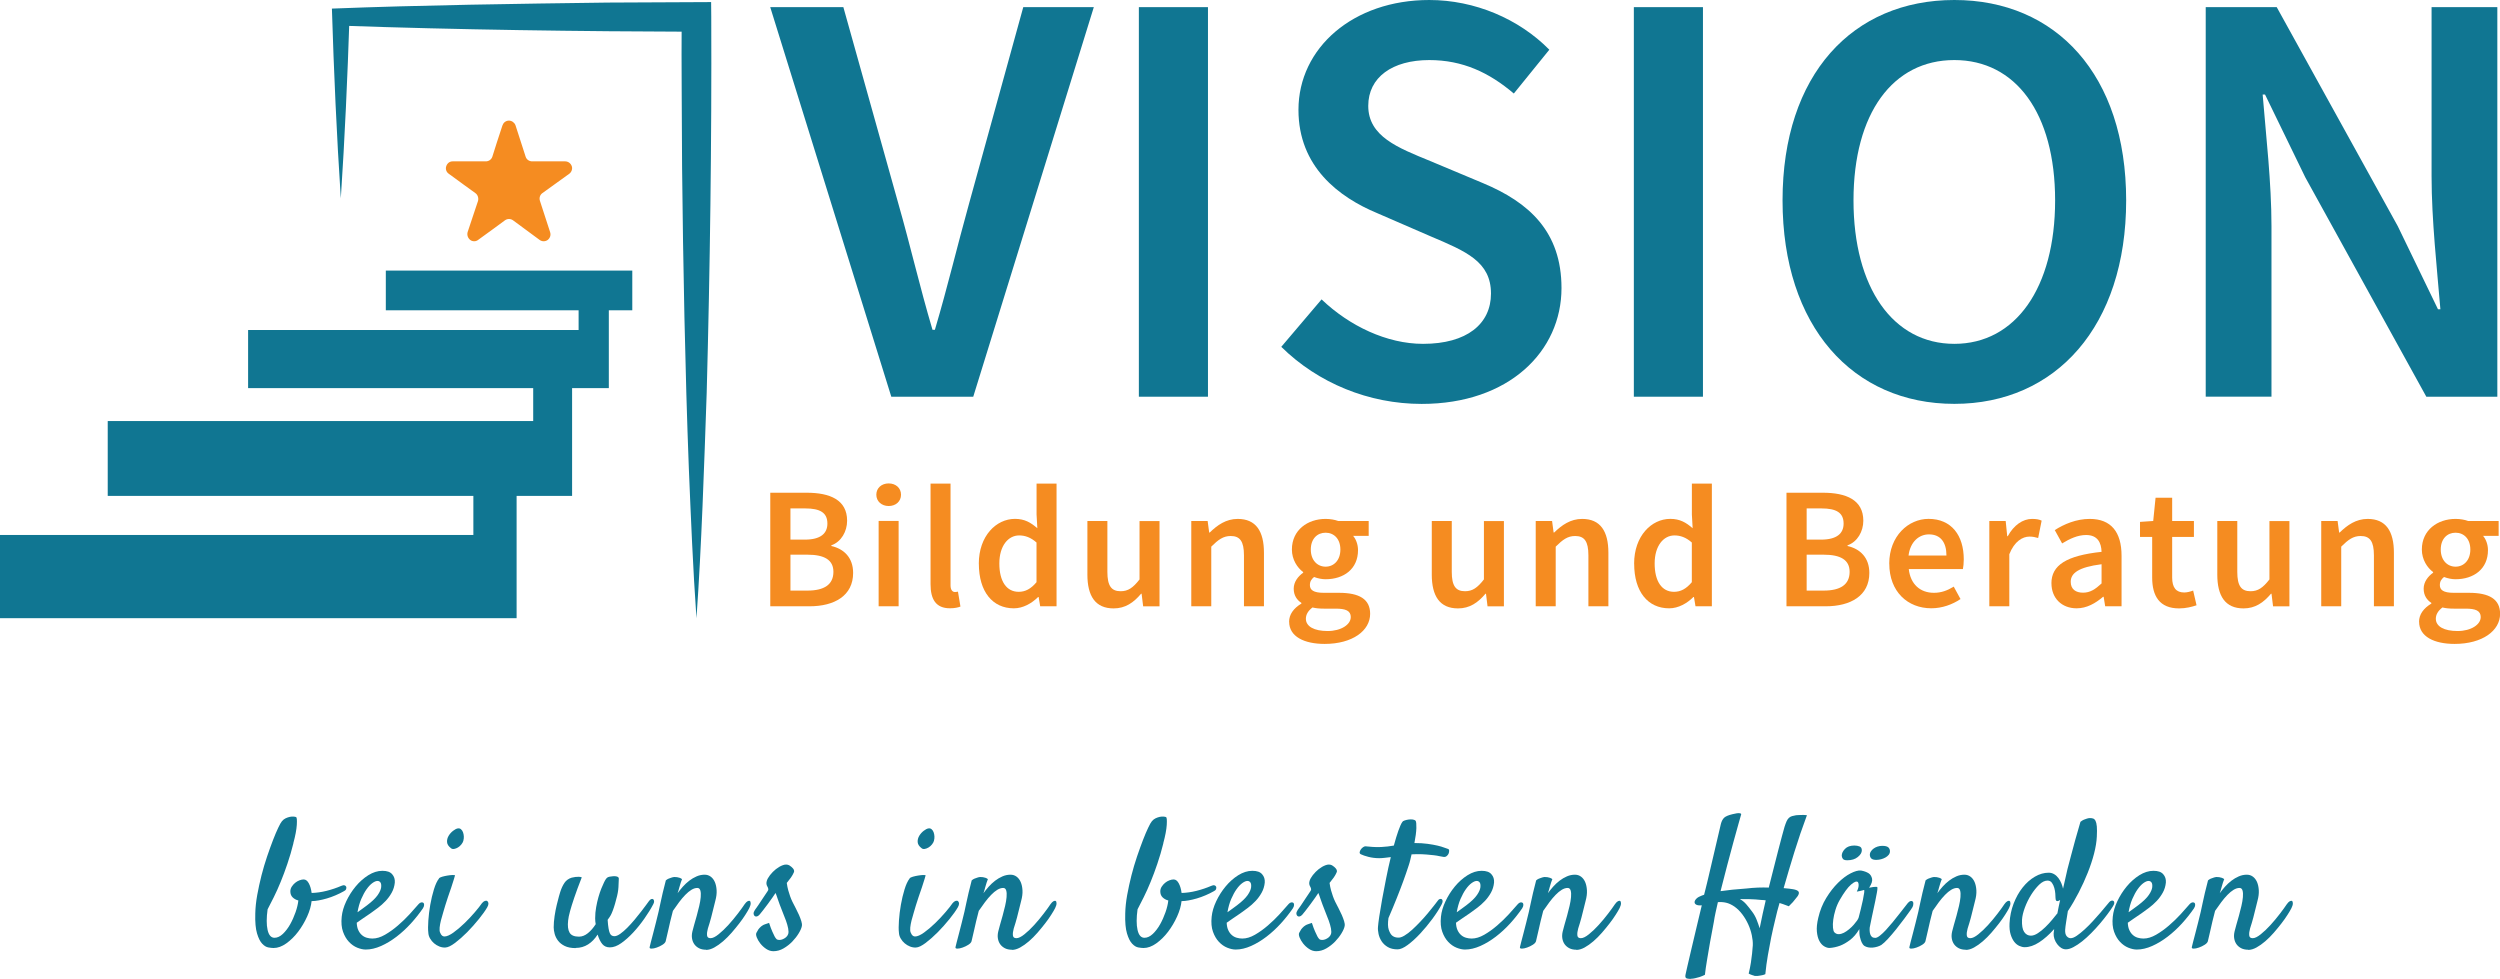 <?xml version="1.0" encoding="UTF-8"?>
<svg id="Layer_1" data-name="Layer 1" xmlns="http://www.w3.org/2000/svg" viewBox="0 0 552.79 216.45">
  <defs>
    <style>
      .cls-1 {
        fill-rule: evenodd;
      }

      .cls-1, .cls-2 {
        fill: #f58c21;
      }

      .cls-3 {
        fill: #117692;
      }

      .cls-4 {
        fill: #107692;
      }
    </style>
  </defs>
  <g>
    <g>
      <path class="cls-4" d="M170.31,1.58h16.17l12.12,43.31c2.79,9.77,4.69,18.23,7.59,28.03h.53c2.9-9.8,4.87-18.26,7.59-28.03L226.26,1.58h15.6l-26.66,86.14h-18.12L170.31,1.58Z"/>
      <path class="cls-4" d="M251.82,1.58h15.28V87.72h-15.28V1.58Z"/>
      <path class="cls-4" d="M283.32,76.68l8.9-10.48c6.16,5.88,14.44,9.83,22.44,9.83,9.69,0,15.02-4.4,15.02-11.12,0-7.09-5.56-9.35-13.38-12.67l-11.78-5.11c-8.48-3.53-17.41-10.25-17.41-22.84,0-13.72,12.12-24.29,28.92-24.29,10.06,0,19.81,4.16,26.55,10.99l-7.85,9.69c-5.48-4.66-11.33-7.4-18.7-7.4-8.17,0-13.49,3.82-13.49,10.12,0,6.77,6.56,9.27,13.7,12.2l11.62,4.87c10.25,4.27,17.41,10.75,17.41,23.23,0,13.96-11.59,25.61-30.93,25.61-11.64,0-22.87-4.58-31.03-12.62Z"/>
      <path class="cls-4" d="M361.27,1.58h15.28V87.72h-15.28V1.58Z"/>
      <path class="cls-4" d="M394.15,44.31c0-27.87,15.54-44.31,37.99-44.31s37.99,16.52,37.99,44.31-15.54,44.99-37.99,44.99-37.99-17.12-37.99-44.99Zm60.27,0c0-19.33-8.75-31.03-22.29-31.03s-22.29,11.7-22.29,31.03,8.75,31.72,22.29,31.72,22.29-12.38,22.29-31.72Z"/>
      <path class="cls-4" d="M487.72,1.58h15.7l26.76,48.42,8.9,18.39h.53c-.74-8.9-1.95-19.81-1.95-29.4V1.58h14.54V87.72h-15.7l-26.76-48.5-8.9-18.31h-.53c.74,9.11,1.95,19.49,1.95,29.08v37.72h-14.54V1.58Z"/>
    </g>
    <g>
      <path class="cls-2" d="M170.33,108.95h8.03c5.16,0,8.95,1.58,8.95,6.19,0,2.36-1.29,4.67-3.49,5.44v.15c2.78,.63,4.82,2.56,4.82,5.96,0,5.02-4.12,7.37-9.64,7.37h-8.68v-25.11Zm7.63,10.37c3.5,0,4.99-1.37,4.99-3.55,0-2.43-1.64-3.35-4.9-3.35h-3.27v6.89h3.18Zm.58,11.27c3.69,0,5.74-1.32,5.74-4.15,0-2.64-2-3.79-5.74-3.79h-3.76v7.94h3.76Z"/>
      <path class="cls-2" d="M193.77,109.39c0-1.49,1.17-2.5,2.73-2.5s2.73,1.01,2.73,2.5-1.17,2.5-2.73,2.5-2.73-1.04-2.73-2.5Zm.51,5.8h4.42v18.86h-4.42v-18.86Z"/>
      <path class="cls-2" d="M205.76,129.2v-22.27h4.42v22.5c0,1.09,.49,1.47,.95,1.47,.2,0,.35,0,.69-.08l.55,3.3c-.54,.21-1.27,.38-2.33,.38-3.13,0-4.28-2.03-4.28-5.31Z"/>
      <path class="cls-2" d="M216.43,124.64c0-6.14,3.85-9.91,7.99-9.91,2.13,0,3.49,.8,4.95,2.07l-.17-3.04v-6.83h4.42v27.12h-3.62l-.34-2.04h-.12c-1.4,1.4-3.33,2.5-5.36,2.5-4.7,0-7.74-3.66-7.74-9.87Zm12.76,4.1v-8.78c-1.29-1.15-2.56-1.57-3.84-1.57-2.4,0-4.38,2.27-4.38,6.2s1.57,6.27,4.28,6.27c1.46,0,2.69-.64,3.93-2.12Z"/>
      <path class="cls-2" d="M240.44,127.02v-11.82h4.42v11.26c0,3.1,.89,4.27,2.93,4.27,1.66,0,2.75-.77,4.18-2.61v-12.91h4.42v18.86h-3.62l-.34-2.78h-.12c-1.66,1.97-3.49,3.24-6.07,3.24-4.04,0-5.8-2.73-5.8-7.49Z"/>
      <path class="cls-2" d="M263.41,115.2h3.62l.34,2.55h.12c1.69-1.64,3.61-3.01,6.19-3.01,4.04,0,5.8,2.73,5.8,7.49v11.82h-4.42v-11.26c0-3.1-.89-4.27-2.93-4.27-1.66,0-2.75,.81-4.3,2.35v13.18h-4.42v-18.86Z"/>
      <path class="cls-2" d="M285.04,137.48c0-1.59,.98-2.98,2.72-4.02v-.15c-.97-.63-1.7-1.63-1.7-3.15s1-2.75,2.09-3.52v-.15c-1.29-.95-2.49-2.75-2.49-4.98,0-4.33,3.5-6.77,7.45-6.77,1.04,0,2.03,.18,2.79,.46h6.74v3.29h-3.44c.61,.71,1.08,1.87,1.08,3.16,0,4.19-3.18,6.43-7.17,6.43-.8,0-1.7-.17-2.55-.5-.57,.48-.92,.96-.92,1.8,0,1.06,.77,1.7,3.06,1.7h3.36c4.51,0,6.9,1.4,6.9,4.65,0,3.72-3.9,6.65-10.06,6.65-4.5,0-7.85-1.61-7.85-4.91Zm13.64-1.01c0-1.46-1.17-1.89-3.33-1.89h-2.59c-1.01,0-1.83-.08-2.55-.26-1.01,.77-1.46,1.61-1.46,2.49,0,1.72,1.84,2.72,4.81,2.72s5.11-1.43,5.11-3.06Zm-2.3-14.96c0-2.37-1.43-3.72-3.27-3.72s-3.27,1.34-3.27,3.72,1.46,3.79,3.27,3.79,3.27-1.4,3.27-3.79Z"/>
      <path class="cls-2" d="M316.59,127.02v-11.82h4.42v11.26c0,3.1,.89,4.27,2.93,4.27,1.66,0,2.75-.77,4.18-2.61v-12.91h4.42v18.86h-3.62l-.34-2.78h-.12c-1.66,1.97-3.49,3.24-6.07,3.24-4.04,0-5.8-2.73-5.8-7.49Z"/>
      <path class="cls-2" d="M339.57,115.2h3.62l.34,2.55h.12c1.69-1.64,3.61-3.01,6.19-3.01,4.04,0,5.8,2.73,5.8,7.49v11.82h-4.42v-11.26c0-3.1-.89-4.27-2.93-4.27-1.66,0-2.75,.81-4.3,2.35v13.18h-4.42v-18.86Z"/>
      <path class="cls-2" d="M361.33,124.64c0-6.14,3.85-9.91,7.99-9.91,2.13,0,3.49,.8,4.95,2.07l-.17-3.04v-6.83h4.42v27.12h-3.62l-.34-2.04h-.12c-1.4,1.4-3.33,2.5-5.36,2.5-4.7,0-7.74-3.66-7.74-9.87Zm12.76,4.1v-8.78c-1.29-1.15-2.56-1.57-3.84-1.57-2.4,0-4.38,2.27-4.38,6.2s1.57,6.27,4.28,6.27c1.46,0,2.69-.64,3.93-2.12Z"/>
      <path class="cls-2" d="M395.03,108.95h8.03c5.16,0,8.95,1.58,8.95,6.19,0,2.36-1.29,4.67-3.49,5.44v.15c2.78,.63,4.82,2.56,4.82,5.96,0,5.02-4.12,7.37-9.64,7.37h-8.68v-25.11Zm7.63,10.37c3.5,0,4.99-1.37,4.99-3.55,0-2.43-1.64-3.35-4.9-3.35h-3.27v6.89h3.18Zm.58,11.27c3.69,0,5.74-1.32,5.74-4.15,0-2.64-2-3.79-5.74-3.79h-3.76v7.94h3.76Z"/>
      <path class="cls-2" d="M417.74,124.64c0-6.13,4.25-9.91,8.69-9.91,5.1,0,7.79,3.69,7.79,8.95,0,.84-.09,1.69-.19,2.15h-11.97c.37,3.35,2.52,5.25,5.56,5.25,1.61,0,3-.51,4.38-1.37l1.5,2.75c-1.8,1.21-4.07,2.04-6.46,2.04-5.21,0-9.29-3.66-9.29-9.87Zm12.65-1.81c0-2.9-1.29-4.67-3.87-4.67-2.2,0-4.13,1.64-4.51,4.67h8.38Z"/>
      <path class="cls-2" d="M439.87,115.2h3.62l.34,3.36h.12c1.34-2.46,3.34-3.82,5.36-3.82,.96,0,1.57,.12,2.13,.38l-.77,3.84c-.66-.18-1.15-.31-1.93-.31-1.5,0-3.32,1.03-4.45,3.9v11.5h-4.42v-18.86Z"/>
      <path class="cls-2" d="M453.6,128.99c0-4.04,3.35-6.14,11.09-6.97-.06-2.03-.88-3.72-3.42-3.72-1.87,0-3.64,.84-5.3,1.86l-1.63-2.95c2.07-1.31,4.75-2.47,7.74-2.47,4.71,0,7.03,2.9,7.03,8.15v11.16h-3.62l-.34-2.09h-.12c-1.69,1.44-3.62,2.55-5.85,2.55-3.3,0-5.57-2.24-5.57-5.53Zm11.09,.01v-4.24c-5.11,.65-6.82,1.98-6.82,3.89,0,1.67,1.14,2.4,2.72,2.4s2.7-.75,4.1-2.04Z"/>
      <path class="cls-2" d="M475.88,127.7v-8.98h-2.69v-3.32l2.92-.2,.52-5.14h3.67v5.14h4.81v3.52h-4.81v8.98c0,2.22,.86,3.31,2.67,3.31,.64,0,1.41-.21,1.97-.43l.75,3.26c-1.03,.34-2.34,.69-3.85,.69-4.35,0-5.96-2.75-5.96-6.82Z"/>
      <path class="cls-2" d="M490.28,127.02v-11.82h4.42v11.26c0,3.1,.89,4.27,2.93,4.27,1.66,0,2.75-.77,4.18-2.61v-12.91h4.42v18.86h-3.62l-.34-2.78h-.12c-1.66,1.97-3.49,3.24-6.07,3.24-4.04,0-5.8-2.73-5.8-7.49Z"/>
      <path class="cls-2" d="M513.26,115.2h3.62l.34,2.55h.12c1.69-1.64,3.61-3.01,6.19-3.01,4.04,0,5.8,2.73,5.8,7.49v11.82h-4.42v-11.26c0-3.1-.89-4.27-2.93-4.27-1.66,0-2.75,.81-4.3,2.35v13.18h-4.42v-18.86Z"/>
      <path class="cls-2" d="M534.89,137.48c0-1.59,.98-2.98,2.72-4.02v-.15c-.97-.63-1.7-1.63-1.7-3.15s1-2.75,2.09-3.52v-.15c-1.29-.95-2.49-2.75-2.49-4.98,0-4.33,3.5-6.77,7.45-6.77,1.04,0,2.03,.18,2.79,.46h6.74v3.29h-3.44c.61,.71,1.08,1.87,1.08,3.16,0,4.19-3.18,6.43-7.17,6.43-.8,0-1.7-.17-2.55-.5-.57,.48-.92,.96-.92,1.8,0,1.06,.77,1.7,3.06,1.7h3.36c4.51,0,6.9,1.4,6.9,4.65,0,3.72-3.9,6.65-10.06,6.65-4.5,0-7.85-1.61-7.85-4.91Zm13.64-1.01c0-1.46-1.17-1.89-3.33-1.89h-2.59c-1.01,0-1.83-.08-2.55-.26-1.01,.77-1.46,1.61-1.46,2.49,0,1.72,1.84,2.72,4.81,2.72s5.11-1.43,5.11-3.06Zm-2.3-14.96c0-2.37-1.43-3.72-3.27-3.72s-3.27,1.34-3.27,3.72,1.46,3.79,3.27,3.79,3.27-1.4,3.27-3.79Z"/>
    </g>
    <path class="cls-1" d="M111.14,27.69c.16-.59,.75-1.02,1.39-1.02s1.23,.43,1.45,1.02c.8,2.52,1.77,5.47,2.25,6.97,.21,.64,.8,1.02,1.45,1.02h7.3c.64,0,1.23,.43,1.45,1.07,.21,.59-.05,1.29-.54,1.66-2.15,1.56-4.67,3.38-5.96,4.29-.54,.38-.75,1.07-.54,1.72,.48,1.5,1.45,4.45,2.25,6.92,.21,.64,0,1.29-.54,1.72-.54,.38-1.23,.38-1.77,0-2.15-1.56-4.61-3.38-5.9-4.35-.54-.38-1.23-.38-1.77,0-1.29,.97-3.81,2.79-5.96,4.35-.48,.38-1.23,.38-1.72,0-.54-.43-.75-1.07-.59-1.72,.86-2.47,1.77-5.42,2.31-6.92,.16-.64-.05-1.34-.59-1.72-1.29-.91-3.76-2.74-5.9-4.29-.54-.38-.75-1.07-.54-1.66,.21-.64,.75-1.07,1.39-1.07h7.35c.64,0,1.23-.38,1.45-1.02,.48-1.5,1.39-4.45,2.25-6.97h0Z"/>
    <polygon class="cls-4" points="139.81 59.83 85.31 59.83 85.31 68.61 127.94 68.61 127.94 72.97 54.86 72.97 54.86 85.82 117.9 85.82 117.9 93.1 23.82 93.1 23.82 109.65 104.67 109.65 104.67 118.29 0 118.29 0 136.69 114.23 136.69 114.23 120.36 114.23 118.29 114.23 109.65 126.5 109.65 126.5 94.97 126.5 93.1 126.5 85.82 134.62 85.82 134.62 76.54 134.62 72.97 134.62 68.61 139.81 68.61 139.81 59.83"/>
    <path class="cls-4" d="M75.36,43.85c-.92-13.97-1.54-27.96-1.97-41.95,19.62-.77,41.21-1.07,60.95-1.33,2.09-.03,21.37-.09,22.9-.11,0,0,.03,3.29,.03,3.29,.11,27.49-.27,55.57-1.01,83.1-.56,16.08-1.13,33.88-2.26,49.86-.78-11.08-1.23-22.16-1.69-33.24-.82-21.56-1.27-44.99-1.49-66.48-.02-11.08-.18-22.16-.09-33.24l3.27,3.27c-25.5-.07-53.24-.45-78.64-1.35l1.92-1.92c-.44,13.38-1.04,26.75-1.92,40.11h0Z"/>
  </g>
  <g>
    <path class="cls-3" d="M64.87,186.49c-.39,1.57-.83,3.07-1.32,4.5-.48,1.43-.98,2.77-1.49,4.01-.51,1.25-1.02,2.38-1.53,3.4-.51,1.02-.96,1.91-1.36,2.67-.26,1.89-.26,3.41,0,4.56,.26,1.15,.77,1.73,1.53,1.73,.63,0,1.24-.29,1.85-.86,.6-.58,1.14-1.28,1.61-2.12,.47-.84,.87-1.74,1.2-2.69,.33-.96,.53-1.81,.61-2.58-.5-.13-.92-.36-1.26-.69-.34-.33-.51-.77-.51-1.32,0-.37,.1-.71,.31-1.04,.21-.33,.46-.61,.75-.85,.29-.24,.6-.42,.94-.55,.34-.13,.65-.2,.94-.2,.45,0,.83,.28,1.14,.85s.52,1.28,.63,2.14c1.05-.03,2.15-.18,3.3-.47s2.24-.66,3.26-1.1c.29-.13,.52-.17,.71-.12,.18,.05,.31,.16,.37,.31s.06,.33-.02,.53c-.08,.2-.24,.35-.47,.45-.6,.34-1.23,.65-1.87,.92-.64,.28-1.28,.5-1.91,.69-.63,.18-1.23,.33-1.81,.43-.58,.11-1.1,.16-1.57,.16-.11,1.05-.43,2.18-.98,3.4-.55,1.22-1.22,2.35-2,3.38s-1.66,1.89-2.61,2.57c-.96,.68-1.89,1.02-2.81,1.02-.29,0-.67-.04-1.14-.12-.47-.08-.93-.35-1.38-.83-.45-.47-.83-1.22-1.14-2.26-.31-1.03-.45-2.51-.39-4.42,.03-1.28,.17-2.65,.43-4.09,.26-1.44,.58-2.88,.94-4.32,.37-1.44,.78-2.84,1.24-4.19,.46-1.35,.9-2.57,1.32-3.66,.42-1.09,.81-2,1.16-2.73,.35-.73,.62-1.21,.81-1.42,.24-.29,.51-.5,.83-.65,.31-.14,.62-.25,.92-.31,.3-.06,.58-.08,.84-.06,.26,.03,.45,.07,.55,.12,.16,.1,.2,.68,.14,1.73-.07,1.05-.32,2.4-.77,4.05Z"/>
    <path class="cls-3" d="M93.52,200.84c-.79,1.15-1.68,2.27-2.67,3.36-1,1.09-2.05,2.06-3.16,2.91-1.11,.85-2.25,1.54-3.42,2.06-1.17,.52-2.3,.79-3.4,.79-.58,0-1.2-.14-1.87-.41-.67-.27-1.28-.7-1.83-1.28-.55-.58-.99-1.32-1.32-2.24s-.43-2.03-.29-3.34c.11-1.07,.44-2.21,1-3.4,.56-1.19,1.26-2.29,2.08-3.28,.83-1,1.75-1.82,2.79-2.48,1.04-.65,2.08-.98,3.12-.98s1.72,.25,2.16,.75c.45,.5,.64,1.11,.59,1.85-.08,.81-.31,1.56-.69,2.24-.38,.68-.83,1.3-1.36,1.85s-1.08,1.05-1.67,1.49-1.15,.85-1.67,1.22c-.58,.39-1.13,.77-1.65,1.12-.52,.35-.98,.67-1.38,.96,.03,.66,.14,1.21,.35,1.65,.21,.45,.47,.81,.79,1.08,.31,.28,.67,.47,1.08,.59,.41,.12,.82,.18,1.24,.18,.89,0,1.82-.28,2.79-.84,.97-.56,1.92-1.24,2.85-2.04,.93-.8,1.79-1.63,2.59-2.5,.8-.87,1.46-1.61,1.99-2.24,.18-.21,.37-.33,.57-.37s.35-.01,.47,.08c.12,.09,.18,.25,.18,.47s-.09,.48-.27,.77Zm-10.06-6.05c-.31,0-.69,.16-1.12,.47-.43,.31-.86,.77-1.28,1.36s-.81,1.31-1.18,2.16c-.37,.85-.64,1.83-.83,2.93,.31-.24,.65-.48,1.02-.73,.37-.25,.73-.52,1.1-.81,1.13-.86,1.91-1.62,2.36-2.28,.45-.65,.69-1.22,.75-1.69,.05-.5,0-.86-.16-1.08s-.38-.33-.67-.33Z"/>
    <path class="cls-3" d="M97.05,194.24c.13-.16,.38-.29,.75-.39,.37-.1,.75-.19,1.14-.25,.39-.07,.75-.1,1.08-.12,.33-.01,.52,0,.57,.02,.03,.03-.04,.3-.2,.83-.16,.52-.35,1.14-.59,1.85-.24,.71-.48,1.43-.75,2.18-.26,.75-.46,1.36-.59,1.83-.13,.47-.29,1-.47,1.59-.18,.59-.35,1.17-.49,1.73-.14,.56-.24,1.09-.29,1.59-.05,.5-.01,.88,.12,1.14,.13,.31,.27,.53,.43,.65s.33,.18,.51,.18c.52,0,1.18-.29,1.98-.86s1.61-1.26,2.44-2.06c.83-.8,1.59-1.61,2.3-2.44,.71-.83,1.23-1.49,1.57-1.99,.21-.26,.43-.43,.65-.51,.22-.08,.41-.07,.55,.04,.14,.11,.22,.28,.24,.51,.01,.24-.07,.51-.25,.83-.42,.73-1.04,1.61-1.85,2.61-.81,1.01-1.68,1.98-2.59,2.91-.92,.93-1.82,1.72-2.69,2.38-.88,.66-1.59,1-2.14,1.02-.45,.03-.88-.05-1.32-.22-.43-.17-.83-.41-1.18-.71-.35-.3-.65-.65-.88-1.06-.24-.41-.37-.83-.39-1.28-.08-.65-.08-1.55,0-2.69,.08-1.14,.22-2.31,.43-3.5,.21-1.19,.48-2.33,.81-3.4,.33-1.07,.7-1.87,1.12-2.4Zm5.42-8.37c-.08,.29-.23,.57-.45,.84-.22,.28-.47,.5-.75,.67s-.56,.28-.84,.33c-.29,.05-.53,0-.71-.16-.55-.42-.84-.87-.87-1.36-.03-.48,.09-.94,.35-1.38,.26-.43,.59-.8,.98-1.1,.39-.3,.73-.48,1.02-.53,.29-.05,.53,0,.73,.18,.2,.17,.35,.39,.45,.67s.16,.58,.18,.92c.01,.34-.02,.64-.1,.9Z"/>
    <path class="cls-3" d="M127.31,209.64c-1,0-1.81-.16-2.44-.47s-1.12-.7-1.47-1.16c-.35-.46-.6-.96-.75-1.49-.14-.54-.22-1.03-.22-1.47,0-.79,.07-1.62,.2-2.5,.13-.88,.29-1.69,.47-2.44,.18-.75,.35-1.38,.49-1.91,.14-.52,.24-.85,.29-.98,.24-.76,.54-1.42,.92-1.99,.38-.56,.91-.95,1.59-1.16,.26-.05,.54-.1,.83-.16,.24-.03,.48-.04,.73-.04s.48,.04,.69,.12c-.71,1.81-1.26,3.32-1.67,4.52-.41,1.21-.71,2.19-.92,2.95-.24,.87-.38,1.56-.43,2.08-.13,1.18-.03,2.07,.32,2.67,.34,.6,1.03,.9,2.08,.9,.68,0,1.34-.26,1.97-.77s1.21-1.17,1.73-1.99c-.08-.42-.12-.85-.12-1.3,0-.84,.07-1.66,.22-2.46,.14-.8,.31-1.55,.51-2.24,.2-.69,.41-1.32,.63-1.87,.22-.55,.41-.98,.57-1.3,.29-.63,.55-1.01,.79-1.16,.24-.14,.62-.23,1.14-.26,.21-.03,.39-.03,.53-.02,.14,.01,.27,.03,.37,.06,.31,.08,.47,.24,.47,.47,0,.42-.03,1.05-.08,1.89s-.21,1.7-.47,2.59c-.18,.73-.36,1.36-.53,1.87-.17,.51-.33,.94-.49,1.3-.16,.35-.31,.64-.47,.86s-.3,.43-.43,.61c.05,.79,.12,1.42,.2,1.89,.08,.47,.18,.83,.29,1.08,.12,.25,.26,.42,.43,.51,.17,.09,.36,.14,.57,.14,.37,0,.8-.18,1.3-.53,.5-.35,1.01-.8,1.55-1.34s1.07-1.13,1.61-1.77c.54-.64,1.03-1.25,1.47-1.83,.45-.58,.83-1.08,1.14-1.51,.31-.43,.51-.7,.59-.81,.18-.24,.36-.38,.53-.43,.17-.05,.31-.03,.41,.06,.1,.09,.16,.24,.18,.43,.01,.2-.05,.41-.18,.65-.52,1-1.17,2.05-1.95,3.16-.77,1.11-1.6,2.14-2.48,3.09s-1.76,1.73-2.65,2.36-1.73,.94-2.52,.94c-.71,0-1.26-.24-1.67-.73-.41-.49-.75-1.19-1.04-2.1-.6,.94-1.31,1.67-2.12,2.18-.81,.51-1.72,.77-2.71,.77Z"/>
    <path class="cls-3" d="M156.12,210c-.6,0-1.12-.11-1.55-.33s-.78-.52-1.04-.88c-.26-.37-.43-.79-.51-1.28-.08-.48-.05-1,.08-1.55,.08-.37,.21-.86,.39-1.47,.18-.62,.37-1.28,.57-2s.38-1.44,.55-2.16c.17-.72,.28-1.38,.33-1.97,.05-.59,.03-1.07-.08-1.45s-.33-.57-.67-.57c-.42,0-.85,.14-1.3,.41s-.9,.65-1.36,1.12c-.46,.47-.92,1.02-1.38,1.63-.46,.62-.91,1.25-1.36,1.91-.24,.89-.43,1.67-.59,2.34s-.29,1.27-.41,1.81c-.12,.54-.23,1.01-.33,1.42s-.2,.79-.27,1.16c-.08,.26-.31,.52-.71,.77-.39,.25-.81,.45-1.26,.61-.45,.16-.83,.24-1.16,.24s-.47-.12-.41-.35c.03-.16,.11-.51,.26-1.06,.14-.55,.31-1.2,.51-1.95s.4-1.54,.61-2.38c.21-.84,.41-1.64,.59-2.4,.13-.6,.27-1.27,.43-2,.13-.63,.29-1.36,.49-2.2,.2-.84,.42-1.75,.69-2.75,.18-.16,.37-.28,.57-.37,.2-.09,.4-.16,.61-.22,.21-.08,.43-.13,.67-.16,.21,0,.42,.01,.63,.04,.18,.03,.37,.07,.57,.14,.2,.07,.37,.16,.53,.29-.08,.18-.17,.44-.28,.77-.1,.33-.21,.67-.31,1.04-.1,.42-.24,.85-.39,1.3,.34-.47,.73-.95,1.16-1.44,.43-.48,.9-.92,1.42-1.32,.51-.39,1.05-.71,1.63-.96,.58-.25,1.17-.37,1.77-.37,.5,0,.94,.14,1.34,.43,.39,.29,.7,.69,.92,1.2,.22,.51,.35,1.12,.39,1.83,.04,.71-.06,1.48-.29,2.32l-.43,1.73c-.13,.55-.29,1.2-.49,1.95-.2,.75-.44,1.57-.73,2.46-.16,.58-.22,1.08-.18,1.49,.04,.42,.29,.63,.77,.63s1.07-.29,1.79-.87c.72-.58,1.45-1.27,2.18-2.08,.73-.81,1.43-1.64,2.08-2.5s1.15-1.54,1.49-2.06c.24-.34,.46-.56,.67-.67,.21-.1,.37-.12,.49-.04,.12,.08,.18,.25,.18,.53s-.11,.62-.31,1.04c-.18,.37-.47,.85-.85,1.45-.38,.6-.83,1.25-1.36,1.93s-1.09,1.37-1.69,2.06c-.6,.69-1.23,1.32-1.89,1.89s-1.3,1.02-1.95,1.38c-.64,.35-1.25,.53-1.83,.53Z"/>
    <path class="cls-3" d="M171.72,207.68c.16,.11,.36,.16,.61,.16s.5-.05,.75-.16c.25-.1,.49-.25,.71-.43s.39-.42,.49-.71c.1-.29,.1-.7,0-1.24s-.27-1.11-.49-1.73c-.22-.62-.47-1.24-.73-1.87s-.49-1.21-.67-1.73c-.16-.39-.29-.76-.39-1.1-.1-.29-.2-.57-.29-.85-.09-.27-.16-.46-.22-.57-.13,.21-.36,.55-.69,1.02-.33,.47-.68,.96-1.06,1.47-.38,.51-.74,.98-1.08,1.42-.34,.43-.58,.73-.71,.88-.21,.24-.41,.37-.61,.41-.2,.04-.36,0-.49-.12-.13-.12-.2-.29-.22-.51-.01-.22,.08-.49,.29-.81,.16-.21,.39-.54,.71-1,.31-.46,.63-.93,.94-1.42,.31-.48,.6-.92,.87-1.3,.26-.38,.41-.61,.43-.69,.05-.21-.02-.49-.22-.83-.2-.34-.23-.73-.1-1.18,.1-.37,.34-.79,.71-1.28,.37-.48,.8-.92,1.3-1.32,.5-.39,1.01-.69,1.53-.88,.52-.2,1-.19,1.42,.02,.34,.21,.62,.44,.83,.69,.21,.25,.29,.5,.24,.77-.05,.13-.13,.3-.24,.51-.11,.21-.26,.47-.47,.77-.21,.3-.51,.69-.9,1.16,.08,.6,.19,1.15,.33,1.65,.14,.5,.28,.93,.41,1.3,.16,.45,.33,.85,.51,1.22,.24,.47,.48,.96,.75,1.46,.26,.5,.5,.99,.71,1.47,.21,.49,.38,.94,.51,1.36,.13,.42,.17,.77,.12,1.06-.08,.45-.31,.98-.69,1.61s-.85,1.24-1.42,1.83-1.21,1.09-1.93,1.51c-.72,.42-1.47,.63-2.26,.63-.55,0-1.08-.17-1.59-.51s-.94-.74-1.3-1.2c-.35-.46-.62-.91-.79-1.36-.17-.45-.19-.79-.06-1.02,.16-.31,.3-.56,.43-.75,.13-.18,.33-.39,.59-.63,.1-.08,.24-.17,.39-.27,.13-.08,.31-.16,.55-.24,.24-.08,.51-.17,.83-.28,.26,.81,.5,1.45,.71,1.91,.21,.46,.38,.82,.51,1.08,.16,.29,.3,.48,.43,.59Z"/>
    <path class="cls-3" d="M201.11,194.24c.13-.16,.38-.29,.75-.39,.37-.1,.75-.19,1.14-.25,.39-.07,.75-.1,1.08-.12,.33-.01,.52,0,.57,.02,.03,.03-.04,.3-.2,.83-.16,.52-.35,1.14-.59,1.85-.24,.71-.48,1.43-.75,2.18-.26,.75-.46,1.36-.59,1.83-.13,.47-.29,1-.47,1.59-.18,.59-.35,1.17-.49,1.73-.14,.56-.24,1.09-.29,1.59-.05,.5-.01,.88,.12,1.14,.13,.31,.27,.53,.43,.65s.33,.18,.51,.18c.52,0,1.18-.29,1.98-.86s1.61-1.26,2.44-2.06c.83-.8,1.59-1.61,2.3-2.44,.71-.83,1.23-1.49,1.57-1.99,.21-.26,.43-.43,.65-.51,.22-.08,.41-.07,.55,.04,.14,.11,.22,.28,.24,.51,.01,.24-.07,.51-.25,.83-.42,.73-1.04,1.61-1.85,2.61-.81,1.01-1.68,1.98-2.59,2.91-.92,.93-1.82,1.72-2.69,2.38-.88,.66-1.59,1-2.14,1.02-.45,.03-.88-.05-1.32-.22-.43-.17-.83-.41-1.18-.71-.35-.3-.65-.65-.88-1.06-.24-.41-.37-.83-.39-1.28-.08-.65-.08-1.55,0-2.69,.08-1.14,.22-2.31,.43-3.5,.21-1.19,.48-2.33,.81-3.4,.33-1.07,.7-1.87,1.12-2.4Zm5.42-8.37c-.08,.29-.23,.57-.45,.84-.22,.28-.47,.5-.75,.67s-.56,.28-.84,.33c-.29,.05-.53,0-.71-.16-.55-.42-.84-.87-.87-1.36-.03-.48,.09-.94,.35-1.38,.26-.43,.59-.8,.98-1.1,.39-.3,.73-.48,1.02-.53,.29-.05,.53,0,.73,.18,.2,.17,.35,.39,.45,.67s.16,.58,.18,.92c.01,.34-.02,.64-.1,.9Z"/>
    <path class="cls-3" d="M223.75,210c-.6,0-1.12-.11-1.55-.33s-.78-.52-1.04-.88c-.26-.37-.43-.79-.51-1.28-.08-.48-.05-1,.08-1.55,.08-.37,.21-.86,.39-1.47,.18-.62,.37-1.28,.57-2s.38-1.44,.55-2.16c.17-.72,.28-1.38,.33-1.97,.05-.59,.03-1.07-.08-1.45s-.33-.57-.67-.57c-.42,0-.85,.14-1.3,.41s-.9,.65-1.36,1.12c-.46,.47-.92,1.02-1.38,1.63-.46,.62-.91,1.25-1.36,1.91-.24,.89-.43,1.67-.59,2.34s-.29,1.27-.41,1.81c-.12,.54-.23,1.01-.33,1.42s-.2,.79-.27,1.16c-.08,.26-.31,.52-.71,.77-.39,.25-.81,.45-1.26,.61-.45,.16-.83,.24-1.16,.24s-.47-.12-.41-.35c.03-.16,.11-.51,.26-1.06,.14-.55,.31-1.2,.51-1.95s.4-1.54,.61-2.38c.21-.84,.41-1.64,.59-2.4,.13-.6,.27-1.27,.43-2,.13-.63,.29-1.36,.49-2.2,.2-.84,.42-1.75,.69-2.75,.18-.16,.37-.28,.57-.37,.2-.09,.4-.16,.61-.22,.21-.08,.43-.13,.67-.16,.21,0,.42,.01,.63,.04,.18,.03,.37,.07,.57,.14,.2,.07,.37,.16,.53,.29-.08,.18-.17,.44-.28,.77-.1,.33-.21,.67-.31,1.04-.1,.42-.24,.85-.39,1.3,.34-.47,.73-.95,1.16-1.44,.43-.48,.9-.92,1.42-1.32,.51-.39,1.05-.71,1.63-.96,.58-.25,1.17-.37,1.77-.37,.5,0,.94,.14,1.34,.43,.39,.29,.7,.69,.92,1.2,.22,.51,.35,1.12,.39,1.83,.04,.71-.06,1.48-.29,2.32l-.43,1.73c-.13,.55-.29,1.2-.49,1.95-.2,.75-.44,1.57-.73,2.46-.16,.58-.22,1.08-.18,1.49,.04,.42,.29,.63,.77,.63s1.07-.29,1.79-.87c.72-.58,1.45-1.27,2.18-2.08,.73-.81,1.43-1.64,2.08-2.5s1.15-1.54,1.49-2.06c.24-.34,.46-.56,.67-.67,.21-.1,.37-.12,.49-.04,.12,.08,.18,.25,.18,.53s-.11,.62-.31,1.04c-.18,.37-.47,.85-.85,1.45-.38,.6-.83,1.25-1.36,1.93s-1.09,1.37-1.69,2.06c-.6,.69-1.23,1.32-1.89,1.89s-1.3,1.02-1.95,1.38c-.64,.35-1.25,.53-1.83,.53Z"/>
    <path class="cls-3" d="M257.23,186.49c-.39,1.57-.83,3.07-1.32,4.5-.48,1.43-.98,2.77-1.49,4.01-.51,1.25-1.02,2.38-1.53,3.4-.51,1.02-.96,1.91-1.36,2.67-.26,1.89-.26,3.41,0,4.56,.26,1.15,.77,1.73,1.53,1.73,.63,0,1.24-.29,1.85-.86,.6-.58,1.14-1.28,1.61-2.12,.47-.84,.87-1.74,1.2-2.69,.33-.96,.53-1.81,.61-2.58-.5-.13-.92-.36-1.26-.69-.34-.33-.51-.77-.51-1.32,0-.37,.1-.71,.31-1.04,.21-.33,.46-.61,.75-.85,.29-.24,.6-.42,.94-.55,.34-.13,.65-.2,.94-.2,.45,0,.83,.28,1.14,.85s.52,1.28,.63,2.14c1.05-.03,2.15-.18,3.3-.47s2.24-.66,3.26-1.1c.29-.13,.52-.17,.71-.12,.18,.05,.31,.16,.37,.31s.06,.33-.02,.53c-.08,.2-.24,.35-.47,.45-.6,.34-1.23,.65-1.87,.92-.64,.28-1.28,.5-1.91,.69-.63,.18-1.23,.33-1.81,.43-.58,.11-1.1,.16-1.57,.16-.11,1.05-.43,2.18-.98,3.4-.55,1.22-1.22,2.35-2,3.38s-1.66,1.89-2.61,2.57c-.96,.68-1.89,1.02-2.81,1.02-.29,0-.67-.04-1.14-.12-.47-.08-.93-.35-1.38-.83-.45-.47-.83-1.22-1.14-2.26-.31-1.03-.45-2.51-.39-4.42,.03-1.28,.17-2.65,.43-4.09,.26-1.44,.58-2.88,.94-4.32,.37-1.44,.78-2.84,1.24-4.19,.46-1.35,.9-2.57,1.32-3.66,.42-1.09,.81-2,1.16-2.73,.35-.73,.62-1.21,.81-1.42,.24-.29,.51-.5,.83-.65,.31-.14,.62-.25,.92-.31,.3-.06,.58-.08,.84-.06,.26,.03,.45,.07,.55,.12,.16,.1,.2,.68,.14,1.73-.07,1.05-.32,2.4-.77,4.05Z"/>
    <path class="cls-3" d="M285.88,200.84c-.79,1.15-1.68,2.27-2.67,3.36-1,1.09-2.05,2.06-3.16,2.91-1.11,.85-2.25,1.54-3.42,2.06-1.17,.52-2.3,.79-3.4,.79-.58,0-1.2-.14-1.87-.41-.67-.27-1.28-.7-1.83-1.28-.55-.58-.99-1.32-1.32-2.24s-.43-2.03-.29-3.34c.11-1.07,.44-2.21,1-3.4,.56-1.19,1.26-2.29,2.08-3.28,.83-1,1.75-1.82,2.79-2.48,1.04-.65,2.08-.98,3.12-.98s1.72,.25,2.16,.75c.45,.5,.64,1.11,.59,1.85-.08,.81-.31,1.56-.69,2.24-.38,.68-.83,1.3-1.36,1.85s-1.08,1.05-1.67,1.49-1.15,.85-1.67,1.22c-.58,.39-1.13,.77-1.65,1.12-.52,.35-.98,.67-1.38,.96,.03,.66,.14,1.21,.35,1.65,.21,.45,.47,.81,.79,1.08,.31,.28,.67,.47,1.08,.59,.41,.12,.82,.18,1.24,.18,.89,0,1.82-.28,2.79-.84,.97-.56,1.92-1.24,2.85-2.04,.93-.8,1.79-1.63,2.59-2.5,.8-.87,1.46-1.61,1.99-2.24,.18-.21,.37-.33,.57-.37s.35-.01,.47,.08c.12,.09,.18,.25,.18,.47s-.09,.48-.27,.77Zm-10.06-6.05c-.31,0-.69,.16-1.12,.47-.43,.31-.86,.77-1.28,1.36s-.81,1.31-1.18,2.16c-.37,.85-.64,1.83-.83,2.93,.31-.24,.65-.48,1.02-.73,.37-.25,.73-.52,1.1-.81,1.13-.86,1.91-1.62,2.36-2.28,.45-.65,.69-1.22,.75-1.69,.05-.5,0-.86-.16-1.08s-.38-.33-.67-.33Z"/>
    <path class="cls-3" d="M291.74,207.68c.16,.11,.36,.16,.61,.16s.5-.05,.75-.16c.25-.1,.49-.25,.71-.43s.39-.42,.49-.71c.1-.29,.1-.7,0-1.24s-.27-1.11-.49-1.73c-.22-.62-.47-1.24-.73-1.87s-.49-1.21-.67-1.73c-.16-.39-.29-.76-.39-1.1-.1-.29-.2-.57-.29-.85-.09-.27-.16-.46-.22-.57-.13,.21-.36,.55-.69,1.02-.33,.47-.68,.96-1.06,1.47-.38,.51-.74,.98-1.08,1.42-.34,.43-.58,.73-.71,.88-.21,.24-.41,.37-.61,.41-.2,.04-.36,0-.49-.12-.13-.12-.2-.29-.22-.51-.01-.22,.08-.49,.29-.81,.16-.21,.39-.54,.71-1,.31-.46,.63-.93,.94-1.42,.31-.48,.6-.92,.87-1.3,.26-.38,.41-.61,.43-.69,.05-.21-.02-.49-.22-.83-.2-.34-.23-.73-.1-1.18,.1-.37,.34-.79,.71-1.28,.37-.48,.8-.92,1.3-1.32,.5-.39,1.01-.69,1.53-.88,.52-.2,1-.19,1.42,.02,.34,.21,.62,.44,.83,.69,.21,.25,.29,.5,.24,.77-.05,.13-.13,.3-.24,.51-.11,.21-.26,.47-.47,.77-.21,.3-.51,.69-.9,1.16,.08,.6,.19,1.15,.33,1.65,.14,.5,.28,.93,.41,1.3,.16,.45,.33,.85,.51,1.22,.24,.47,.48,.96,.75,1.46,.26,.5,.5,.99,.71,1.47,.21,.49,.38,.94,.51,1.36,.13,.42,.17,.77,.12,1.06-.08,.45-.31,.98-.69,1.61s-.85,1.24-1.42,1.83-1.21,1.09-1.93,1.51c-.72,.42-1.47,.63-2.26,.63-.55,0-1.08-.17-1.59-.51s-.94-.74-1.3-1.2c-.35-.46-.62-.91-.79-1.36-.17-.45-.19-.79-.06-1.02,.16-.31,.3-.56,.43-.75,.13-.18,.33-.39,.59-.63,.1-.08,.24-.17,.39-.27,.13-.08,.31-.16,.55-.24,.24-.08,.51-.17,.83-.28,.26,.81,.5,1.45,.71,1.91,.21,.46,.38,.82,.51,1.08,.16,.29,.3,.48,.43,.59Z"/>
    <path class="cls-3" d="M317.99,199.07c.1-.16,.24-.26,.41-.29,.17-.04,.31-.02,.41,.06,.1,.08,.16,.21,.18,.39,.01,.18-.06,.43-.22,.75-.52,1-1.21,2.07-2.06,3.22s-1.75,2.23-2.69,3.24c-.94,1.01-1.86,1.84-2.75,2.5-.89,.66-1.64,.98-2.24,.98-.87,0-1.59-.17-2.16-.51-.58-.34-1.03-.76-1.36-1.26-.33-.5-.56-1.04-.69-1.63-.13-.59-.17-1.13-.12-1.63,.03-.42,.12-1.17,.28-2.26,.16-1.09,.37-2.34,.63-3.77,.26-1.43,.56-2.96,.88-4.6s.67-3.22,1.04-4.74c-.45,.05-.89,.11-1.34,.16s-.85,.08-1.22,.08c-.84,0-1.63-.1-2.38-.29s-1.3-.39-1.67-.57c-.21-.1-.3-.25-.28-.45,.03-.2,.1-.39,.24-.59,.13-.2,.29-.37,.49-.51,.2-.14,.37-.22,.53-.22,.5,.05,1.04,.1,1.61,.14s1.21,.05,1.89,.02c.5-.03,.98-.07,1.44-.12,.46-.05,.91-.12,1.36-.2,.34-1.26,.67-2.35,1-3.28,.33-.93,.62-1.58,.88-1.95,.08-.13,.25-.24,.53-.33,.28-.09,.57-.16,.88-.2s.62-.04,.9,0,.5,.14,.63,.29c.13,.21,.18,.75,.16,1.61-.03,.87-.17,1.97-.43,3.3,1.1,0,2.08,.06,2.93,.18,.85,.12,1.58,.25,2.18,.39,.6,.14,1.09,.29,1.45,.43,.37,.14,.64,.24,.83,.29s.28,.18,.29,.39c.01,.21-.03,.43-.12,.65s-.24,.41-.45,.57c-.21,.16-.45,.21-.71,.16-.26-.03-.56-.08-.88-.16-.33-.08-.72-.14-1.18-.2-.46-.05-1-.1-1.63-.16s-1.36-.08-2.2-.08c-.16,0-.33,0-.53,.02-.2,.01-.4,.02-.61,.02-.11,.42-.2,.83-.29,1.24-.09,.41-.22,.83-.37,1.28-.34,1.05-.73,2.19-1.18,3.42-.39,1.08-.87,2.31-1.42,3.7-.55,1.39-1.17,2.87-1.85,4.44-.16,1.13-.14,1.99,.06,2.58s.44,1.02,.73,1.28c.34,.29,.76,.45,1.26,.47,.39,.05,.87-.08,1.43-.41,.56-.33,1.15-.77,1.75-1.32s1.21-1.15,1.83-1.81c.62-.65,1.19-1.3,1.71-1.93s.98-1.2,1.38-1.71c.39-.51,.67-.87,.83-1.08Z"/>
    <path class="cls-3" d="M336.58,200.84c-.79,1.15-1.68,2.27-2.67,3.36-1,1.09-2.05,2.06-3.16,2.91-1.11,.85-2.25,1.54-3.42,2.06-1.17,.52-2.3,.79-3.4,.79-.58,0-1.2-.14-1.87-.41-.67-.27-1.28-.7-1.83-1.28-.55-.58-.99-1.32-1.32-2.24s-.43-2.03-.29-3.34c.11-1.07,.44-2.21,1-3.4,.56-1.19,1.26-2.29,2.08-3.28,.83-1,1.75-1.82,2.79-2.48,1.04-.65,2.08-.98,3.12-.98s1.72,.25,2.16,.75c.45,.5,.64,1.11,.59,1.85-.08,.81-.31,1.56-.69,2.24-.38,.68-.83,1.3-1.36,1.85s-1.08,1.05-1.67,1.49-1.15,.85-1.67,1.22c-.58,.39-1.13,.77-1.65,1.12-.52,.35-.98,.67-1.38,.96,.03,.66,.14,1.21,.35,1.65,.21,.45,.47,.81,.79,1.08,.31,.28,.67,.47,1.08,.59,.41,.12,.82,.18,1.24,.18,.89,0,1.82-.28,2.79-.84,.97-.56,1.92-1.24,2.85-2.04,.93-.8,1.79-1.63,2.59-2.5,.8-.87,1.46-1.61,1.99-2.24,.18-.21,.37-.33,.57-.37s.35-.01,.47,.08c.12,.09,.18,.25,.18,.47s-.09,.48-.27,.77Zm-10.06-6.05c-.31,0-.69,.16-1.12,.47-.43,.31-.86,.77-1.28,1.36s-.81,1.31-1.18,2.16c-.37,.85-.64,1.83-.83,2.93,.31-.24,.65-.48,1.02-.73,.37-.25,.73-.52,1.1-.81,1.13-.86,1.91-1.62,2.36-2.28,.45-.65,.69-1.22,.75-1.69,.05-.5,0-.86-.16-1.08s-.38-.33-.67-.33Z"/>
    <path class="cls-3" d="M348.56,210c-.6,0-1.12-.11-1.55-.33s-.78-.52-1.04-.88c-.26-.37-.43-.79-.51-1.28-.08-.48-.05-1,.08-1.55,.08-.37,.21-.86,.39-1.47,.18-.62,.37-1.28,.57-2s.38-1.44,.55-2.16c.17-.72,.28-1.38,.33-1.97,.05-.59,.03-1.07-.08-1.45s-.33-.57-.67-.57c-.42,0-.85,.14-1.3,.41s-.9,.65-1.36,1.12c-.46,.47-.92,1.02-1.38,1.63-.46,.62-.91,1.25-1.36,1.91-.24,.89-.43,1.67-.59,2.34s-.29,1.27-.41,1.81c-.12,.54-.23,1.01-.33,1.42s-.2,.79-.27,1.16c-.08,.26-.31,.52-.71,.77-.39,.25-.81,.45-1.26,.61-.45,.16-.83,.24-1.16,.24s-.47-.12-.41-.35c.03-.16,.11-.51,.26-1.06,.14-.55,.31-1.2,.51-1.95s.4-1.54,.61-2.38c.21-.84,.41-1.64,.59-2.4,.13-.6,.27-1.27,.43-2,.13-.63,.29-1.36,.49-2.2,.2-.84,.42-1.75,.69-2.75,.18-.16,.37-.28,.57-.37,.2-.09,.4-.16,.61-.22,.21-.08,.43-.13,.67-.16,.21,0,.42,.01,.63,.04,.18,.03,.37,.07,.57,.14,.2,.07,.37,.16,.53,.29-.08,.18-.17,.44-.28,.77-.1,.33-.21,.67-.31,1.04-.1,.42-.24,.85-.39,1.3,.34-.47,.73-.95,1.16-1.44,.43-.48,.9-.92,1.42-1.32,.51-.39,1.05-.71,1.63-.96,.58-.25,1.17-.37,1.77-.37,.5,0,.94,.14,1.34,.43,.39,.29,.7,.69,.92,1.2,.22,.51,.35,1.12,.39,1.83,.04,.71-.06,1.48-.29,2.32l-.43,1.73c-.13,.55-.29,1.2-.49,1.95-.2,.75-.44,1.57-.73,2.46-.16,.58-.22,1.08-.18,1.49,.04,.42,.29,.63,.77,.63s1.07-.29,1.79-.87c.72-.58,1.45-1.27,2.18-2.08,.73-.81,1.43-1.64,2.08-2.5s1.15-1.54,1.49-2.06c.24-.34,.46-.56,.67-.67,.21-.1,.37-.12,.49-.04,.12,.08,.18,.25,.18,.53s-.11,.62-.31,1.04c-.18,.37-.47,.85-.85,1.45-.38,.6-.83,1.25-1.36,1.93s-1.09,1.37-1.69,2.06c-.6,.69-1.23,1.32-1.89,1.89s-1.3,1.02-1.95,1.38c-.64,.35-1.25,.53-1.83,.53Z"/>
    <path class="cls-3" d="M373.94,216.45c-.63,0-1.02-.07-1.16-.22s-.16-.43-.06-.84c.03-.13,.16-.71,.39-1.75,.24-1.04,.53-2.29,.88-3.77,.35-1.48,.73-3.08,1.14-4.82,.41-1.73,.79-3.35,1.16-4.87-.55,.05-.96,0-1.22-.14-.26-.14-.39-.34-.37-.59,.01-.25,.16-.5,.43-.77,.27-.26,.67-.48,1.2-.67,.1-.05,.26-.1,.47-.16,.13-.45,.25-.9,.35-1.38,.1-.39,.21-.81,.31-1.26,.1-.45,.21-.88,.31-1.3l2.75-11.75c.16-.6,.4-1.05,.73-1.36,.33-.3,.94-.56,1.83-.77,.73-.18,1.24-.26,1.53-.22,.29,.04,.42,.12,.39,.26-.08,.29-.28,.98-.59,2.08s-.69,2.44-1.12,4.03c-.43,1.59-.9,3.33-1.4,5.23s-.98,3.78-1.45,5.64c1.57-.24,3.49-.43,5.74-.59,.86-.1,1.71-.17,2.54-.2,.83-.03,1.62-.03,2.38,0,.37-1.42,.73-2.83,1.08-4.25,.35-1.42,.69-2.73,1-3.93,.31-1.21,.6-2.27,.84-3.2,.25-.93,.44-1.62,.57-2.06,.16-.5,.31-.9,.45-1.22,.14-.31,.31-.56,.51-.75s.43-.31,.69-.39c.26-.08,.56-.14,.9-.2,.18,0,.41-.01,.67-.04,.21,0,.46,0,.75-.02,.29-.01,.62,0,.98,.06-1,2.67-1.92,5.38-2.77,8.12-.85,2.74-1.64,5.41-2.38,8,.47,.05,.88,.09,1.24,.12,.35,.03,.63,.07,.84,.12,.63,.11,1.03,.28,1.2,.51,.17,.24,.11,.58-.18,1.02l-.47,.59c-.16,.21-.35,.45-.59,.73-.24,.27-.54,.58-.9,.92-.21-.08-.43-.16-.65-.24-.22-.08-.44-.16-.65-.24-.26-.08-.51-.16-.75-.24-.18,.63-.35,1.24-.51,1.83s-.3,1.19-.43,1.79c-.31,1.28-.62,2.61-.9,3.97-.24,1.18-.48,2.48-.73,3.91-.25,1.43-.44,2.84-.57,4.23-.21,.1-.42,.18-.63,.22-.21,.04-.39,.07-.55,.1l-.55,.08h-.51c-.1,0-.21-.03-.31-.08-.13-.03-.26-.07-.39-.12-.13-.05-.26-.1-.37-.14-.12-.04-.24-.1-.37-.18,.21-.86,.37-1.68,.49-2.44,.12-.76,.2-1.43,.26-2,.08-.68,.13-1.28,.16-1.81,.03-.68-.05-1.43-.22-2.24-.17-.81-.43-1.61-.79-2.4s-.79-1.52-1.3-2.2c-.51-.68-1.09-1.26-1.75-1.73-.66-.45-1.28-.73-1.87-.86-.59-.13-1.19-.17-1.79-.12-.18,.79-.35,1.55-.51,2.28-.16,.73-.29,1.44-.39,2.12-.29,1.52-.56,3-.83,4.44-.21,1.23-.43,2.51-.65,3.83-.22,1.32-.39,2.46-.49,3.4-.42,.21-.81,.37-1.18,.49-.37,.12-.69,.2-.98,.26-.31,.08-.62,.12-.9,.12Zm15.57-17.45c-.92-.1-1.79-.16-2.61-.18-.83-.01-1.55-.02-2.18-.02,.52,.29,.99,.67,1.4,1.14s.83,1.01,1.28,1.61c.42,.55,.76,1.15,1.02,1.81,.26,.66,.48,1.28,.67,1.89,.21-1.1,.43-2.17,.67-3.22,.24-1.05,.46-2.03,.67-2.95-.16-.03-.31-.05-.45-.06-.14-.01-.29-.02-.45-.02Z"/>
    <path class="cls-3" d="M422.49,201.19c-.37,.52-.84,1.17-1.42,1.95-.58,.77-1.17,1.55-1.79,2.32-.62,.77-1.22,1.48-1.81,2.12-.59,.64-1.08,1.09-1.47,1.36-.26,.16-.56,.29-.9,.39-.34,.1-.69,.17-1.04,.2-.35,.03-.69,0-1-.06s-.59-.18-.83-.33c-.24-.18-.43-.45-.59-.79-.13-.29-.26-.67-.37-1.14-.12-.47-.16-1.06-.14-1.77-.63,1.05-1.32,1.85-2.08,2.42s-1.48,.98-2.16,1.24c-.79,.29-1.57,.46-2.36,.51-.37,0-.76-.12-1.18-.37-.42-.25-.77-.64-1.06-1.18s-.47-1.23-.55-2.08c-.08-.85,.03-1.87,.31-3.05,.37-1.6,.95-3.05,1.75-4.36,.8-1.31,1.67-2.43,2.61-3.36,.94-.93,1.87-1.63,2.79-2.1,.92-.47,1.68-.68,2.28-.63,.71,.13,1.28,.34,1.73,.63,.37,.26,.61,.65,.73,1.16s-.1,1.19-.65,2.02c.37-.08,.67-.13,.92-.16,.25-.03,.44-.04,.57-.04,.16,0,.26,.01,.31,.04,.03,.05,.04,.16,.04,.33s-.04,.48-.12,.92c-.08,.45-.2,1.05-.35,1.81s-.37,1.74-.63,2.95c-.05,.24-.1,.45-.14,.65-.04,.2-.08,.39-.12,.59-.04,.2-.09,.43-.14,.69-.05,.26-.12,.59-.2,.98-.03,.24-.03,.49-.02,.77,.01,.28,.06,.53,.14,.77,.08,.24,.2,.43,.37,.57,.17,.14,.41,.22,.73,.22,.26,0,.6-.16,1.02-.49,.42-.33,.87-.75,1.34-1.26s.96-1.07,1.47-1.69c.51-.62,.99-1.21,1.43-1.79s.85-1.09,1.2-1.53,.61-.77,.77-.98c.21-.24,.42-.37,.63-.41s.37,.02,.47,.18,.12,.39,.06,.71-.25,.68-.57,1.1Zm-11.52,1.73c.13-.52,.29-1.14,.47-1.85,.18-.71,.34-1.39,.47-2.04,.13-.66,.23-1.2,.29-1.63,.06-.43,.04-.63-.06-.61-.13,.03-.28,.07-.43,.12-.13,.05-.3,.09-.51,.12s-.42,.07-.63,.12c.21-.42,.33-.77,.37-1.04,.04-.28,.04-.49,.02-.65-.03-.18-.08-.33-.16-.43-.29-.24-.79-.05-1.51,.57-.72,.62-1.55,1.75-2.5,3.4-.39,.68-.71,1.41-.94,2.18-.24,.77-.4,1.5-.49,2.18-.09,.68-.11,1.28-.06,1.79s.16,.85,.31,1c.29,.29,.62,.43,.98,.41,.37-.01,.74-.12,1.12-.31,.38-.2,.76-.45,1.14-.77s.72-.64,1.02-.98c.3-.34,.55-.66,.75-.94,.2-.29,.31-.5,.33-.63Zm.71-14.9c0,.5-.29,.99-.88,1.47-.59,.49-1.37,.73-2.34,.73-.5,0-.83-.11-.98-.33s-.24-.45-.24-.69c0-.5,.24-1,.71-1.49s1.17-.75,2.08-.75c.42,0,.8,.07,1.14,.2,.34,.13,.51,.42,.51,.87Zm3.26,2.12c-.55,0-.94-.1-1.16-.31-.22-.21-.33-.5-.33-.87,0-.24,.08-.47,.24-.71,.16-.24,.36-.45,.61-.63,.25-.18,.54-.33,.87-.43,.33-.1,.66-.16,1-.16,.66,0,1.11,.11,1.36,.33,.25,.22,.37,.52,.37,.88,0,.29-.1,.55-.29,.79-.2,.24-.44,.43-.73,.59-.29,.16-.6,.28-.94,.37-.34,.09-.67,.14-.98,.14Z"/>
    <path class="cls-3" d="M434.67,210c-.6,0-1.12-.11-1.55-.33s-.78-.52-1.04-.88c-.26-.37-.43-.79-.51-1.28-.08-.48-.05-1,.08-1.55,.08-.37,.21-.86,.39-1.47,.18-.62,.37-1.28,.57-2s.38-1.44,.55-2.16c.17-.72,.28-1.38,.33-1.97,.05-.59,.03-1.07-.08-1.45s-.33-.57-.67-.57c-.42,0-.85,.14-1.3,.41s-.9,.65-1.36,1.12c-.46,.47-.92,1.02-1.38,1.63-.46,.62-.91,1.25-1.36,1.91-.24,.89-.43,1.67-.59,2.34s-.29,1.27-.41,1.81c-.12,.54-.23,1.01-.33,1.42s-.2,.79-.27,1.16c-.08,.26-.31,.52-.71,.77-.39,.25-.81,.45-1.26,.61-.45,.16-.83,.24-1.16,.24s-.47-.12-.41-.35c.03-.16,.11-.51,.26-1.06,.14-.55,.31-1.2,.51-1.95s.4-1.54,.61-2.38c.21-.84,.41-1.64,.59-2.4,.13-.6,.27-1.27,.43-2,.13-.63,.29-1.36,.49-2.2,.2-.84,.42-1.75,.69-2.75,.18-.16,.37-.28,.57-.37,.2-.09,.4-.16,.61-.22,.21-.08,.43-.13,.67-.16,.21,0,.42,.01,.63,.04,.18,.03,.37,.07,.57,.14,.2,.07,.37,.16,.53,.29-.08,.18-.17,.44-.28,.77-.1,.33-.21,.67-.31,1.04-.1,.42-.24,.85-.39,1.3,.34-.47,.73-.95,1.16-1.44,.43-.48,.9-.92,1.42-1.32,.51-.39,1.05-.71,1.63-.96,.58-.25,1.17-.37,1.77-.37,.5,0,.94,.14,1.34,.43,.39,.29,.7,.69,.92,1.2,.22,.51,.35,1.12,.39,1.83,.04,.71-.06,1.48-.29,2.32l-.43,1.73c-.13,.55-.29,1.2-.49,1.95-.2,.75-.44,1.57-.73,2.46-.16,.58-.22,1.08-.18,1.49,.04,.42,.29,.63,.77,.63s1.07-.29,1.79-.87c.72-.58,1.45-1.27,2.18-2.08,.73-.81,1.43-1.64,2.08-2.5s1.15-1.54,1.49-2.06c.24-.34,.46-.56,.67-.67,.21-.1,.37-.12,.49-.04,.12,.08,.18,.25,.18,.53s-.11,.62-.31,1.04c-.18,.37-.47,.85-.85,1.45-.38,.6-.83,1.25-1.36,1.93s-1.09,1.37-1.69,2.06c-.6,.69-1.23,1.32-1.89,1.89s-1.3,1.02-1.95,1.38c-.64,.35-1.25,.53-1.83,.53Z"/>
    <path class="cls-3" d="M457.23,201.51c-.13,.81-.25,1.59-.37,2.32s-.19,1.32-.22,1.77c-.03,.66,.09,1.13,.35,1.42,.26,.29,.55,.43,.87,.43,.37,0,.82-.18,1.36-.55,.54-.37,1.11-.83,1.71-1.38,.6-.55,1.21-1.15,1.81-1.81,.6-.66,1.16-1.28,1.67-1.87,.51-.59,.94-1.11,1.3-1.55s.6-.73,.73-.87c.16-.16,.32-.25,.49-.28,.17-.03,.31,0,.41,.08s.16,.22,.16,.43-.11,.47-.32,.79c-.31,.5-.72,1.08-1.22,1.75-.5,.67-1.05,1.36-1.65,2.06-.6,.71-1.24,1.4-1.91,2.08-.67,.68-1.34,1.28-2,1.81-.67,.53-1.31,.95-1.93,1.28-.62,.33-1.17,.49-1.67,.49-.37,0-.71-.11-1.04-.31-.33-.21-.62-.49-.88-.83-.26-.34-.46-.72-.61-1.14-.14-.42-.2-.84-.18-1.26,.03-.18,.07-.5,.12-.94-1.1,1.23-2.21,2.21-3.32,2.93-1.11,.72-2.18,1.08-3.2,1.08-.37,0-.76-.09-1.18-.28s-.79-.48-1.12-.9c-.33-.42-.6-.97-.81-1.65s-.29-1.51-.24-2.48c.08-1.52,.38-2.96,.9-4.32,.52-1.36,1.19-2.55,1.99-3.56,.8-1.01,1.7-1.81,2.71-2.4,1.01-.59,2.02-.88,3.05-.88,.45,0,.85,.11,1.22,.33,.37,.22,.68,.51,.94,.86,.26,.35,.48,.74,.65,1.16,.17,.42,.29,.81,.37,1.18,.18-.76,.35-1.51,.51-2.24,.16-.73,.31-1.43,.47-2.08,.26-.97,.54-2.02,.83-3.15,.26-.97,.56-2.08,.9-3.34s.72-2.58,1.14-3.97c.26-.21,.51-.37,.75-.47,.24-.1,.46-.18,.67-.24,.24-.08,.46-.12,.67-.12,.26,0,.5,.03,.71,.1s.39,.24,.53,.51c.14,.28,.24,.69,.29,1.24,.05,.55,.05,1.3,0,2.24-.05,1.15-.26,2.41-.61,3.77s-.82,2.77-1.4,4.23c-.58,1.45-1.24,2.91-1.99,4.36s-1.55,2.84-2.42,4.15Zm-2.32,.51c.1-.5,.2-1,.29-1.49,.09-.5,.2-1.01,.33-1.53-.05,.03-.1,.05-.14,.08-.04,.03-.09,.05-.14,.08-.29,.13-.49,.12-.59-.02-.11-.14-.16-.37-.16-.69,0-.16-.01-.44-.04-.85-.03-.41-.1-.83-.22-1.26-.12-.43-.29-.81-.53-1.14-.24-.33-.56-.49-.98-.49-.6,0-1.22,.31-1.85,.92-.63,.62-1.22,1.36-1.77,2.24-.55,.88-1.01,1.82-1.38,2.81-.37,1-.58,1.89-.63,2.67-.05,1.26,.1,2.16,.47,2.71s.87,.83,1.49,.83c.47,0,.99-.18,1.55-.55s1.11-.81,1.65-1.34c.54-.52,1.03-1.06,1.49-1.61,.46-.55,.83-1.01,1.12-1.38Z"/>
    <path class="cls-3" d="M485.13,200.84c-.79,1.15-1.68,2.27-2.67,3.36-1,1.09-2.05,2.06-3.16,2.91-1.11,.85-2.25,1.54-3.42,2.06-1.17,.52-2.3,.79-3.4,.79-.58,0-1.2-.14-1.87-.41-.67-.27-1.28-.7-1.83-1.28-.55-.58-.99-1.32-1.32-2.24s-.43-2.03-.29-3.34c.11-1.07,.44-2.21,1-3.4,.56-1.19,1.26-2.29,2.08-3.28,.83-1,1.75-1.82,2.79-2.48,1.04-.65,2.08-.98,3.12-.98s1.72,.25,2.16,.75c.45,.5,.64,1.11,.59,1.85-.08,.81-.31,1.56-.69,2.24-.38,.68-.83,1.3-1.36,1.85s-1.08,1.05-1.67,1.49-1.15,.85-1.67,1.22c-.58,.39-1.13,.77-1.65,1.12-.52,.35-.98,.67-1.38,.96,.03,.66,.14,1.21,.35,1.65,.21,.45,.47,.81,.79,1.08,.31,.28,.67,.47,1.08,.59,.41,.12,.82,.18,1.24,.18,.89,0,1.82-.28,2.79-.84,.97-.56,1.92-1.24,2.85-2.04,.93-.8,1.79-1.63,2.59-2.5,.8-.87,1.46-1.61,1.99-2.24,.18-.21,.37-.33,.57-.37s.35-.01,.47,.08c.12,.09,.18,.25,.18,.47s-.09,.48-.27,.77Zm-10.06-6.05c-.31,0-.69,.16-1.12,.47-.43,.31-.86,.77-1.28,1.36s-.81,1.31-1.18,2.16c-.37,.85-.64,1.83-.83,2.93,.31-.24,.65-.48,1.02-.73,.37-.25,.73-.52,1.1-.81,1.13-.86,1.91-1.62,2.36-2.28,.45-.65,.69-1.22,.75-1.69,.05-.5,0-.86-.16-1.08s-.38-.33-.67-.33Z"/>
    <path class="cls-3" d="M497.12,210c-.6,0-1.12-.11-1.55-.33s-.78-.52-1.04-.88c-.26-.37-.43-.79-.51-1.28-.08-.48-.05-1,.08-1.55,.08-.37,.21-.86,.39-1.47,.18-.62,.37-1.28,.57-2s.38-1.44,.55-2.16c.17-.72,.28-1.38,.33-1.97,.05-.59,.03-1.07-.08-1.45s-.33-.57-.67-.57c-.42,0-.85,.14-1.3,.41s-.9,.65-1.36,1.12c-.46,.47-.92,1.02-1.38,1.63-.46,.62-.91,1.25-1.36,1.91-.24,.89-.43,1.67-.59,2.34s-.29,1.27-.41,1.81c-.12,.54-.23,1.01-.33,1.42s-.2,.79-.27,1.16c-.08,.26-.31,.52-.71,.77-.39,.25-.81,.45-1.26,.61-.45,.16-.83,.24-1.16,.24s-.47-.12-.41-.35c.03-.16,.11-.51,.26-1.06,.14-.55,.31-1.2,.51-1.95s.4-1.54,.61-2.38c.21-.84,.41-1.64,.59-2.4,.13-.6,.27-1.27,.43-2,.13-.63,.29-1.36,.49-2.2,.2-.84,.42-1.75,.69-2.75,.18-.16,.37-.28,.57-.37,.2-.09,.4-.16,.61-.22,.21-.08,.43-.13,.67-.16,.21,0,.42,.01,.63,.04,.18,.03,.37,.07,.57,.14,.2,.07,.37,.16,.53,.29-.08,.18-.17,.44-.28,.77-.1,.33-.21,.67-.31,1.04-.1,.42-.24,.85-.39,1.3,.34-.47,.73-.95,1.16-1.44,.43-.48,.9-.92,1.42-1.32,.51-.39,1.05-.71,1.63-.96,.58-.25,1.17-.37,1.77-.37,.5,0,.94,.14,1.34,.43,.39,.29,.7,.69,.92,1.2,.22,.51,.35,1.12,.39,1.83,.04,.71-.06,1.48-.29,2.32l-.43,1.73c-.13,.55-.29,1.2-.49,1.95-.2,.75-.44,1.57-.73,2.46-.16,.58-.22,1.08-.18,1.49,.04,.42,.29,.63,.77,.63s1.07-.29,1.79-.87c.72-.58,1.45-1.27,2.18-2.08,.73-.81,1.43-1.64,2.08-2.5s1.15-1.54,1.49-2.06c.24-.34,.46-.56,.67-.67,.21-.1,.37-.12,.49-.04,.12,.08,.18,.25,.18,.53s-.11,.62-.31,1.04c-.18,.37-.47,.85-.85,1.45-.38,.6-.83,1.25-1.36,1.93s-1.09,1.37-1.69,2.06c-.6,.69-1.23,1.32-1.89,1.89s-1.3,1.02-1.95,1.38c-.64,.35-1.25,.53-1.83,.53Z"/>
  </g>
</svg>